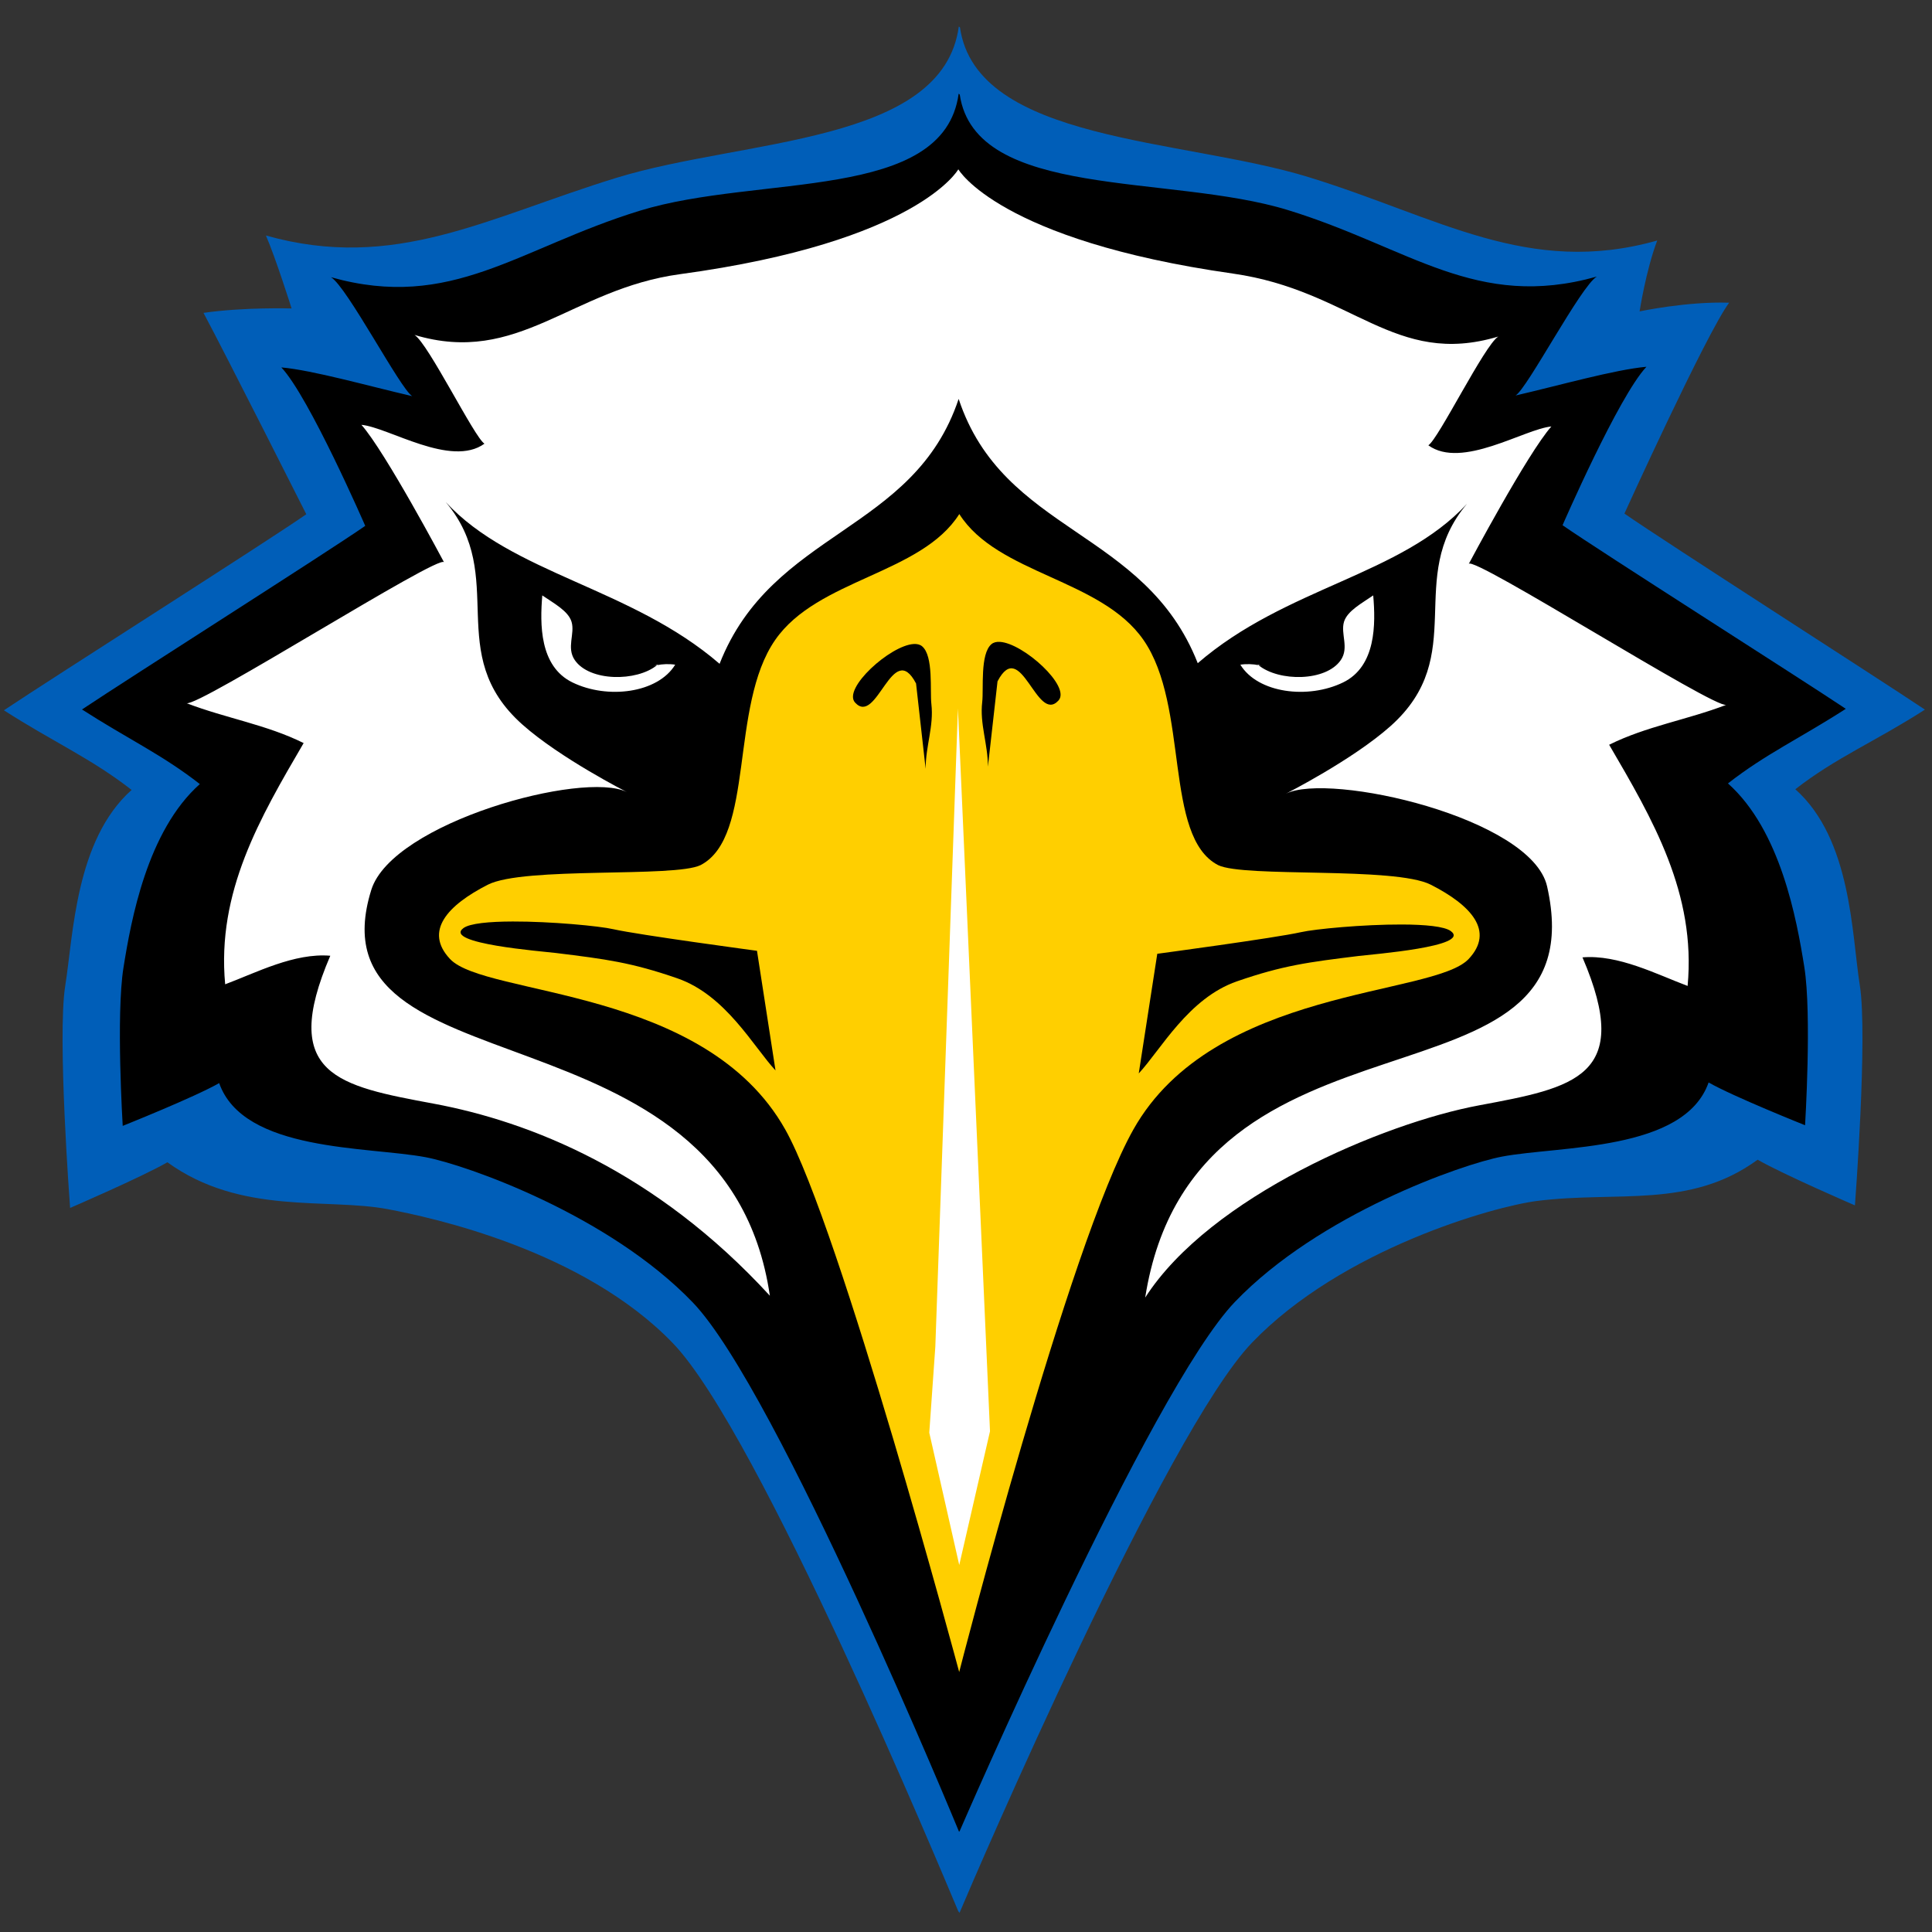 <?xml version="1.0" encoding="UTF-8" standalone="no"?>
<svg width="250px" height="250px" viewBox="0 0 250 250" version="1.1" xmlns="http://www.w3.org/2000/svg" xmlns:xlink="http://www.w3.org/1999/xlink">
    <rect x="0" y="0" width="250" height="250" fill="#333333" stroke="none"/>
    <!-- Generator: Sketch 47.1 (45422) - http://www.bohemiancoding.com/sketch -->
    <title>MOREHD</title>
    <desc>Created with Sketch.</desc>
    <defs></defs>
    <g id="Page-1" stroke="none" stroke-width="1" fill="none" fill-rule="evenodd">
        <g id="MOREHD" fill-rule="nonzero">
            <g id="Group" transform="translate(0, 3)">
                <path d="M232.314,145.813 C237.547,149.901 242.722,152.025 249.083,156.118 C242.627,160.434 215.338,177.906 210.199,181.485 C210.206,181.499 220.744,204.7 223.749,208.771 C218.293,208.955 212.164,207.647 212.164,207.647 C212.164,207.647 212.981,212.964 214.444,216.819 C197.751,212.113 186.148,219.844 169.348,225.017 C152.986,230.059 126.362,229.539 124.219,244.39 L124.069,244.516 C122.009,229.255 96.199,229.998 79.751,224.927 C62.95,219.757 51.102,212.761 34.41,217.467 C35.663,214.6 37.733,208.028 37.733,208.028 C37.733,208.028 31.659,208.218 26.332,207.457 C29.207,202.083 39.629,181.412 39.635,181.398 C34.495,177.818 6.961,160.347 0.506,156.031 C6.867,151.937 11.796,149.814 17.03,145.725 C9.746,139.235 9.489,126.92 8.44,120.366 C7.392,113.814 9.072,91.634 9.072,91.634 C9.072,91.634 18.302,95.615 21.663,97.544 C31.169,90.665 42.251,92.98 50.21,91.471 C55.69,90.43 75.433,86.248 87.1,74.103 C98.224,62.52 121.783,5.871 124,0.632 L124.164,0.425 C126.361,5.66 150.874,62.607 161.999,74.19 C173.664,86.337 193.353,91.839 198.889,92.54 C209.304,93.856 218.701,91.483 227.437,97.877 C230.797,95.948 240.027,91.967 240.027,91.967 C240.027,91.967 241.706,113.901 240.657,120.455 C239.61,127.009 239.598,139.323 232.314,145.813" id="Shape" fill="#005EB8" transform="translate(124.794, 122.471) scale(-1, 1) rotate(-180) translate(-124.794, -122.471) "></path>
                <path d="M124.05,234.031 C122.14,219.971 98.175,223.632 82.769,218.882 C67.032,214.038 58.459,205.878 42.825,210.286 C44.894,209.074 51.824,195.781 53.345,194.894 C47.691,196.2 40.496,198.249 36.406,198.613 C40.01,194.794 47.254,178.124 47.261,178.11 C42.446,174.758 16.658,158.393 10.611,154.35 C16.568,150.517 20.956,148.527 25.858,144.698 C19.036,138.621 16.96,127.086 15.978,120.947 C14.996,114.809 15.88,100.468 15.88,100.468 C15.88,100.468 25.213,104.197 28.361,106.004 C31.499,97.058 47.646,97.823 55.1,96.409 C60.234,95.436 78.724,88.993 89.651,77.615 C100.578,66.238 124.101,9.126 124.101,9.126 L124.178,9.208 C124.178,9.208 148.876,66.32 159.803,77.697 C170.73,89.074 189.221,95.517 194.356,96.492 C201.809,97.905 217.957,97.141 221.093,106.086 C224.241,104.279 233.575,100.55 233.575,100.55 C233.575,100.55 234.46,114.892 233.477,121.03 C232.495,127.169 230.419,138.702 223.597,144.781 C228.499,148.609 232.886,150.599 238.844,154.434 C232.798,158.475 207.009,174.841 202.194,178.193 C202.201,178.206 209.444,194.876 213.05,198.695 C208.959,198.332 201.765,196.281 196.11,194.976 C197.63,195.863 204.562,209.156 206.63,210.368 C190.996,205.959 182.422,214.12 166.686,218.963 C151.359,223.689 126.208,220.267 124.19,233.922" id="Shape" fill="#000000" transform="translate(124.727, 121.578) scale(-1, 1) rotate(-180) translate(-124.727, -121.578) "></path>
                <path d="M185.143,165.401 C180.474,167.777 160.983,166.283 157.62,167.937 C150.54,171.61 153.929,188.491 147.962,197.075 C142.472,204.988 129.085,205.564 124.134,213.362 C119.187,205.564 105.8,204.988 100.311,197.075 C94.348,188.491 97.734,171.61 90.658,167.937 C87.287,166.283 67.794,167.777 63.127,165.401 C57.906,162.737 54.848,159.397 58.228,155.791 C62.799,150.909 91.212,152.205 101.613,133.721 C108.671,121.185 124.119,63.518 124.119,63.518 C124.119,63.518 138.285,118.843 146.658,133.721 C157.06,152.205 185.467,150.909 190.047,155.791 C193.428,159.397 190.371,162.737 185.143,165.401" id="Shape" fill="#FFCF00" transform="translate(124.138, 138.44) scale(-1, 1) rotate(-180) translate(-124.138, -138.44) "></path>
                <path d="M129.374,80.057 C128.941,80.034 128.572,80.122 128.3,80.348 C126.796,81.606 127.297,86.144 127.099,87.837 C126.76,90.684 127.836,93.255 127.836,96.208 L129.079,85.166 C132.128,79.337 134.142,90.736 136.966,87.646 C138.615,85.835 132.407,80.221 129.374,80.057 L129.374,80.057 Z M118.241,80.334 C115.208,80.498 108.996,86.111 110.649,87.914 C113.476,91.012 115.488,79.615 118.537,85.441 L119.777,96.485 C119.777,93.531 120.851,90.958 120.521,88.114 C120.319,86.414 120.822,81.877 119.315,80.625 C119.043,80.399 118.674,80.311 118.241,80.334 L118.241,80.334 Z M66.305,116.242 C63.318,116.251 60.792,116.481 59.963,117.1 C57.283,119.1 70.164,120.099 71.922,120.315 C78.403,121.11 81.714,121.542 87.642,123.593 C93.918,125.764 97.499,132.45 100.351,135.516 L97.954,120.034 C97.954,120.034 82.649,117.982 79.38,117.241 C77.545,116.822 71.284,116.226 66.305,116.241 L66.305,116.242 Z M181.4,116.63 C176.421,116.615 170.156,117.21 168.324,117.626 C165.051,118.368 149.751,120.42 149.751,120.42 L147.353,135.901 C150.208,132.831 153.787,126.153 160.067,123.982 C165.996,121.928 169.305,121.501 175.785,120.705 C177.541,120.485 190.425,119.486 187.74,117.487 C186.912,116.869 184.388,116.639 181.4,116.63 L181.4,116.63 Z" id="Shape" fill="#000000" transform="translate(123.852, 107.977) rotate(-360) translate(-123.852, -107.977) "></path>
                <path d="M124.008,18.907 C124.008,18.907 118.809,28.29 87.99,32.479 C73.882,34.397 67.086,44.369 53.64,40.34 C55.418,41.447 61.381,53.601 62.688,54.412 C58.364,57.549 50.285,52.303 46.768,51.971 C49.866,55.465 57.45,69.745 57.456,69.756 C56.896,68.635 25.595,88.551 24.135,87.989 C29.202,89.939 34.482,90.76 39.291,93.153 C33.657,102.8 28.021,112.41 29.137,124.367 C33.143,122.867 38.09,120.279 42.74,120.673 C36.097,136.132 43.821,137.521 56.127,139.815 C68.499,142.122 84.76,148.476 99.62,164.667 C93.939,125.722 39.738,138.849 48.043,112.157 C50.757,103.432 75.522,96.666 81.118,99.494 C81.067,99.466 72.491,95.113 67.599,90.758 C57.268,81.565 65.853,71.657 57.675,61.965 C66.265,71.274 81.663,73.013 93.113,82.897 C99.939,65.538 118.26,65.972 124.049,48.62 C129.831,66.059 148.163,65.452 154.988,82.816 C166.437,72.934 181.251,71.488 189.836,62.182 C181.661,71.871 190.245,81.78 179.914,90.975 C175.02,95.326 166.445,99.678 166.393,99.706 C171.99,96.882 198.195,102.813 200.195,111.703 C207.126,142.501 154.559,124.411 148.188,164.904 C156.602,151.816 179.013,142.338 191.384,140.033 C203.692,137.734 211.415,136.349 204.772,120.883 C209.425,120.497 214.37,123.077 218.376,124.579 C219.493,112.621 213.858,103.019 208.224,93.371 C213.031,90.977 218.313,90.15 223.382,88.205 C221.921,88.766 190.621,68.853 190.058,69.968 C190.067,69.96 197.648,55.681 200.746,52.185 C197.231,52.518 189.151,57.761 184.827,54.622 C186.133,53.818 192.091,41.666 193.874,40.55 C180.426,44.585 174.98,34.598 159.526,32.398 C129.227,28.086 124.006,18.906 124.006,18.906 L124.008,18.907 Z M70.172,74.045 C69.866,77.728 69.787,83.223 74.082,85.309 C78.615,87.513 85.114,86.702 87.369,83.01 C86.599,82.888 85.691,82.926 85.022,83.073 C82.364,85.232 76.282,85.202 74.376,82.414 C73.271,80.806 74.424,79.013 73.959,77.464 C73.535,76.05 71.665,75.072 70.172,74.045 L70.172,74.045 Z M85.022,83.073 C85.069,83.035 85.123,83.001 85.168,82.961 L84.609,83.178 C84.727,83.136 84.876,83.105 85.022,83.073 Z M177.694,74.045 C176.21,75.072 174.345,76.05 173.912,77.464 C173.451,79.013 174.601,80.806 173.498,82.414 C171.589,85.203 165.504,85.232 162.845,83.072 C162.174,82.926 161.271,82.889 160.501,83.01 C162.759,86.702 169.253,87.513 173.792,85.309 C178.08,83.223 178.012,77.728 177.694,74.045 L177.694,74.045 Z M162.844,83.072 C162.993,83.104 163.144,83.135 163.264,83.178 L162.701,82.962 C162.745,83.001 162.798,83.034 162.845,83.072 L162.844,83.072 Z M123.955,88.68 L121.031,171.259 L120.248,182.389 L124.126,199.514 L128.105,182.209 C128.105,182.209 127.799,175.336 127.62,171.259 L123.955,88.68 L123.955,88.68 Z" id="Shape" fill="#FFFFFF" transform="translate(123.758, 109.21) rotate(-360) translate(-123.758, -109.21) "></path>
            </g>
        </g>
    </g>
</svg>